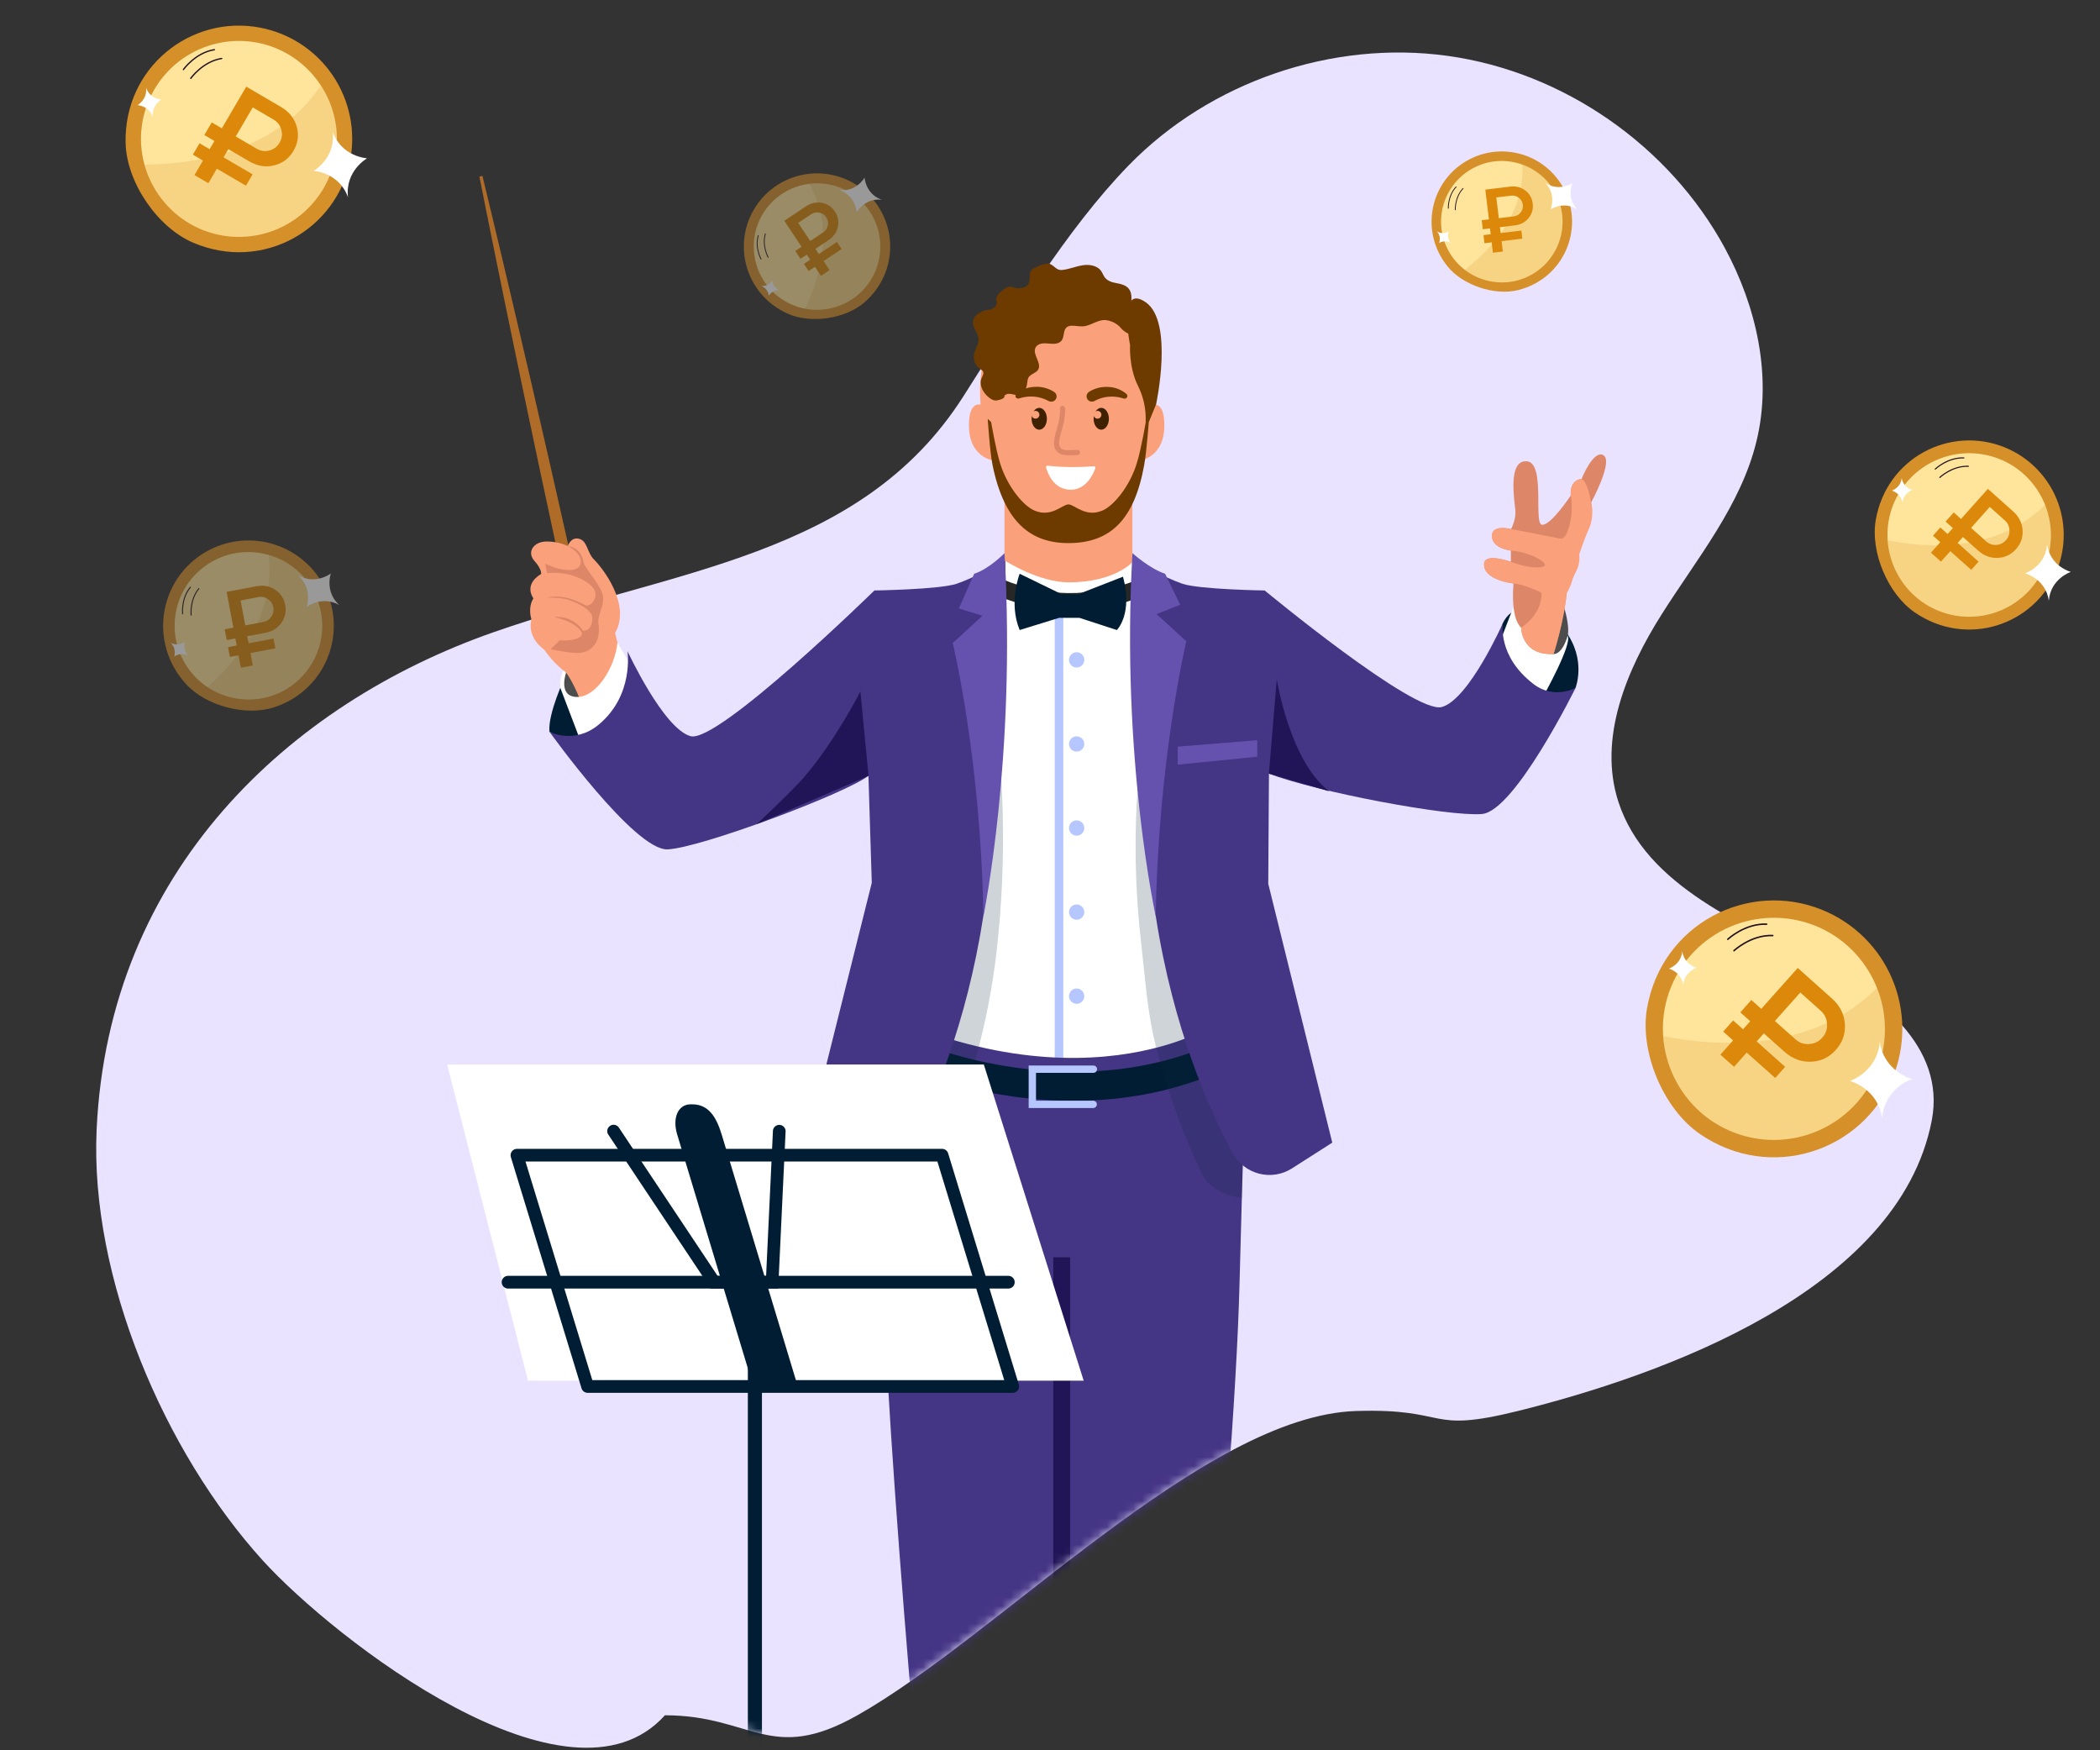 <?xml version="1.0" encoding="UTF-8"?> <svg xmlns="http://www.w3.org/2000/svg" width="240" height="200" viewBox="0 0 240 200" fill="none"><rect x="0" y="0" width="240" height="200" fill="#333333" stroke="none"/> <path d="M11.041 129.109C12.391 99.539 33.019 80.429 56.386 72.248C76.989 65.033 98.329 63.714 110.079 45.321C115.593 36.687 121.854 26.225 129.001 18.887C138.304 9.334 152.268 4.549 165.475 6.388C178.682 8.228 190.801 16.648 197.144 28.379C200.759 35.074 202.538 43.007 200.746 50.401C198.963 57.755 193.943 63.807 189.901 70.204C185.859 76.601 182.624 84.399 184.952 91.6C188.105 101.372 199.567 105.731 207.847 110.121C214.494 113.644 222.43 119.5 220.769 128.055C216.985 147.528 189.865 157.165 173.466 161.232C162.893 163.851 165.831 160.898 154.992 161.232C137.638 161.766 114.144 186.876 97.992 196C88.025 201.63 85.963 196 75.992 196C65.061 208.159 38.207 187.307 30.038 178.319C18.755 165.891 10.271 145.981 11.041 129.109Z" fill="#E9E3FF"></path> <mask id="mask0_2718_2577" style="mask-type:alpha" maskUnits="userSpaceOnUse" x="0" y="4" width="221" height="196"> <path d="M11.045 129.109C12.395 99.539 -12.322 27.068 11.045 18.886C31.648 11.671 86.246 24.781 97.996 6.388C103.509 -2.246 121.858 26.225 129.004 18.886C138.308 9.334 152.272 4.548 165.479 6.388C178.686 8.228 190.804 16.648 197.147 28.379C200.763 35.074 202.541 43.007 200.75 50.401C198.967 57.755 193.947 63.807 189.905 70.204C185.863 76.601 182.627 84.399 184.956 91.6C188.109 101.372 199.571 105.731 207.851 110.121C214.498 113.644 222.434 119.5 220.773 128.055C216.989 147.528 189.869 157.165 173.47 161.231C162.897 163.851 165.835 160.898 154.996 161.231C137.642 161.766 114.148 186.875 97.996 196C88.029 201.63 85.967 196 75.996 196C65.065 208.159 38.211 187.306 30.042 178.319C18.759 165.89 10.275 145.981 11.045 129.109Z" fill="#E3E8FF"></path> </mask> <g mask="url(#mask0_2718_2577)"> <path d="M180.059 78.605C180.059 78.605 181.349 75.384 178.872 72.068C176.395 68.753 172.986 68.687 171.762 71.182C171.762 71.182 169.21 78.291 174.45 80.542L178.872 79.847L180.059 78.605Z" fill="#001D33"></path> <path d="M129.417 54.983H114.797V71.986H129.417V54.983Z" fill="#FAA17B"></path> <path d="M131.702 49.243C131.629 49.59 131.556 49.932 131.47 50.262C131.23 51.252 130.939 52.229 130.597 53.188C128.613 58.803 125.34 62.056 122.111 62.056C119.186 62.056 115.749 59.017 113.582 52.922C113.159 51.721 112.808 50.497 112.53 49.255C112.53 49.255 112.53 49.246 112.53 49.241C110.798 41.591 113.221 33.652 122.114 33.652C130.546 33.655 133.303 41.563 131.702 49.243Z" fill="#FAA17B"></path> <path d="M113.581 52.624C113.581 52.624 110.538 52.326 110.744 48.205C110.951 44.085 114.22 47.649 114.22 47.649L113.581 52.624Z" fill="#FAA17B"></path> <path d="M130.225 52.624C130.225 52.624 133.267 52.326 133.06 48.205C132.854 44.085 129.586 47.649 129.586 47.649L130.225 52.624Z" fill="#FAA17B"></path> <path d="M129.152 39.436C129.152 39.436 128.986 41.957 130.057 44.094C130.698 45.373 130.998 46.795 130.931 48.224H131.295L132.123 46.211C132.123 46.211 134.179 36.751 130.931 34.531C127.682 32.312 129.152 39.436 129.152 39.436Z" fill="#6D3B00"></path> <path d="M127.609 32.355C127.103 32.269 126.567 32.106 126.259 31.696C126.096 31.48 126.012 31.215 125.86 30.992C125.415 30.324 124.476 30.186 123.684 30.318C122.893 30.449 122.141 30.788 121.34 30.852C120.756 30.898 120.549 30.413 120.016 30.17C119.549 29.956 118.555 30.446 118.105 30.691C117.315 31.122 118.02 32.137 117.318 32.693C117.096 32.873 116.79 32.907 116.505 32.944C115.919 33.02 115.746 32.62 115.182 32.793C114.762 32.924 113.873 33.701 113.859 34.139C113.859 34.295 113.914 34.446 113.915 34.601C113.915 35.088 113.359 35.379 112.873 35.417C112.387 35.455 112.343 35.583 111.895 35.774C111.619 35.905 111.401 36.135 111.286 36.418C111.17 36.701 111.165 37.017 111.271 37.304C111.494 37.849 111.646 37.948 111.799 38.518C111.982 39.21 111.408 39.866 111.301 40.573C111.26 40.872 111.302 41.177 111.423 41.454C111.543 41.731 111.738 41.969 111.985 42.142C112.13 42.241 112.301 42.328 112.365 42.49C112.456 42.72 112.289 42.96 112.189 43.187C111.844 43.971 112.348 44.892 113.021 45.423C113.278 45.626 113.589 45.803 113.911 45.757C114.232 45.711 114.918 45.523 114.783 45.225C115.347 44.661 115.95 45.361 116.69 45.062C117.222 44.846 117.344 44.172 117.415 43.597C117.426 43.447 117.464 43.3 117.526 43.162C117.749 42.734 118.379 42.665 118.638 42.255C119.111 41.497 117.929 40.484 118.355 39.697C118.613 39.222 119.275 39.194 119.812 39.252C120.349 39.31 120.99 39.346 121.322 38.918C121.615 38.543 121.513 37.982 121.758 37.574C122.162 36.906 123.218 37.414 123.989 37.266C124.879 37.093 125.633 36.427 126.522 36.598C127.196 36.711 127.802 37.076 128.219 37.618C128.298 37.715 129.289 38.508 129.14 37.933C128.981 37.319 129.229 35.041 129.289 34.455C129.44 32.992 128.792 32.555 127.609 32.355Z" fill="#6D3B00"></path> <path d="M130.942 48.23C130.942 48.23 130.445 51.234 129.924 52.924C129.103 55.609 127.266 57.798 125.994 58.34C124.042 59.172 122.811 57.637 122.108 57.637C121.405 57.637 120.173 59.172 118.223 58.34C116.955 57.798 115.118 55.609 114.293 52.924C113.776 51.234 113.274 48.23 113.274 48.23L112.883 47.857C112.883 47.857 113.116 51.578 113.436 53.147C114.789 59.775 117.887 62.059 122.099 62.059C126.915 62.059 129.633 59.379 130.763 53.147C131.055 51.572 131.317 47.857 131.317 47.857L130.942 48.23Z" fill="#6D3B00"></path> <path d="M138.495 122.818H102.469L114.887 64.086C114.887 64.086 118.715 66.543 122.121 66.543C127.579 66.543 129.573 64.086 129.573 64.086C129.672 64.822 129.771 65.559 129.876 66.298C132.196 83.083 135.36 100.75 137.773 117.63C138.023 119.364 138.264 121.093 138.495 122.818Z" fill="white"></path> <path d="M62.797 83.614C62.589 81.566 64.561 77.385 64.561 77.385L67.43 86.275L62.797 83.614Z" fill="#001D33"></path> <path d="M179.171 72.638C179.417 71.409 178.734 69.344 178.734 69.344L176.586 75.775C176.586 75.775 178.544 75.749 179.171 72.638Z" fill="#4D4D4D"></path> <path d="M64.951 76.266C64.951 76.266 63.806 77.555 64.583 79.193C65.36 80.83 67.035 79.52 67.035 79.52L64.951 76.266Z" fill="#4D4D4D"></path> <path d="M121.522 70.014H120.539V124.311H121.522V70.014Z" fill="#B6C7FF"></path> <path d="M123.045 76.276C123.527 76.276 123.918 75.885 123.918 75.403C123.918 74.92 123.527 74.529 123.045 74.529C122.563 74.529 122.172 74.92 122.172 75.403C122.172 75.885 122.563 76.276 123.045 76.276Z" fill="#B6C7FF"></path> <path d="M123.045 85.884C123.527 85.884 123.918 85.493 123.918 85.011C123.918 84.529 123.527 84.138 123.045 84.138C122.563 84.138 122.172 84.529 122.172 85.011C122.172 85.493 122.563 85.884 123.045 85.884Z" fill="#B6C7FF"></path> <path d="M123.045 95.49C123.527 95.49 123.918 95.099 123.918 94.617C123.918 94.134 123.527 93.743 123.045 93.743C122.563 93.743 122.172 94.134 122.172 94.617C122.172 95.099 122.563 95.49 123.045 95.49Z" fill="#B6C7FF"></path> <path d="M123.045 105.096C123.527 105.096 123.918 104.705 123.918 104.223C123.918 103.741 123.527 103.35 123.045 103.35C122.563 103.35 122.172 103.741 122.172 104.223C122.172 104.705 122.563 105.096 123.045 105.096Z" fill="#B6C7FF"></path> <path d="M123.918 113.827C123.918 114 123.867 114.169 123.771 114.313C123.675 114.456 123.539 114.568 123.379 114.634C123.22 114.7 123.044 114.718 122.875 114.684C122.705 114.65 122.55 114.567 122.428 114.445C122.306 114.323 122.222 114.167 122.189 113.998C122.155 113.828 122.172 113.653 122.238 113.493C122.304 113.334 122.416 113.197 122.56 113.101C122.704 113.005 122.872 112.954 123.045 112.954C123.277 112.954 123.499 113.046 123.663 113.21C123.826 113.374 123.918 113.596 123.918 113.827Z" fill="#B6C7FF"></path> <path d="M142.607 124.153L142.249 125.329C142.249 125.329 142.086 131.105 141.926 136.868C141.819 140.685 141.714 144.495 141.661 146.62C141.004 172.574 134.646 230.57 134.646 230.57C134.646 230.57 133.336 229.193 131.723 229.027C126.859 228.526 124.166 229.563 122.301 231.312C122.111 231.49 121.931 231.673 121.756 231.865C121.503 232.142 121.028 232.043 120.373 231.754C118.813 231.076 116.237 229.347 113.288 229.245C110.633 229.155 108.843 230.45 107.685 230.969C106.738 220.704 105.426 209.323 104.456 197.964C102.943 180.207 101.336 159.364 100.963 147.057C100.818 142.44 100.963 128.581 100.963 128.581L102.96 122.823L104.817 117.467C117.489 122.191 127.133 121.114 132.69 119.577C135.391 118.832 137.126 117.976 137.772 117.627C137.962 117.525 138.063 117.467 138.063 117.467L142.607 124.153Z" fill="#453585"></path> <path d="M67.428 73.416C67.517 73.822 66.119 74.129 66.031 73.723C59.451 43.84 54.789 20.176 54.789 20.176L55.137 20.099C55.137 20.099 60.892 43.736 67.428 73.416Z" fill="#AF6C28"></path> <path d="M122.33 69.74C122.2 69.74 122.072 69.74 121.943 69.74C119.184 69.691 116.46 69.119 113.914 68.054L114.669 66.233C116.987 67.202 119.467 67.723 121.979 67.767C124.735 67.812 127.471 67.29 130.016 66.233L130.772 68.047C128.096 69.159 125.227 69.734 122.33 69.74Z" fill="#272728"></path> <path d="M68.087 85.32C68.087 85.32 66.448 79.207 64.702 76.86C63.732 76.129 62.889 75.244 62.206 74.24C62.206 74.24 60.2 72.971 60.731 70.76C60.731 70.76 60.282 69.437 60.964 68.371C60.964 68.371 59.763 66.843 61.837 65.588C61.837 65.588 61.973 65.097 61.073 64.088C60.174 63.079 60.99 61.905 62.41 61.877C63.266 61.862 64.115 62.039 64.894 62.395C64.894 62.395 65.214 61.365 66.121 61.55C67.15 61.758 67.077 63.151 67.895 63.944C68.713 64.737 72.208 69.026 70.297 72.329C70.297 72.329 71.007 75.959 73.094 79.111C75.181 82.264 68.087 85.32 68.087 85.32Z" fill="#FAA17B"></path> <path d="M64.698 76.857C64.698 76.857 63.715 79.599 65.926 79.64C68.137 79.681 70.293 76.293 70.565 73.421L72.354 76.531C72.354 76.531 72.231 82.179 69.325 83.775C66.418 85.372 66.131 84.103 66.131 84.103L64.043 78.618C64.043 78.618 63.931 77.373 64.407 76.635L64.698 76.857Z" fill="white"></path> <path d="M122.703 125.787C112.977 125.787 105.601 122.801 105.141 122.61L106.143 119.535C106.355 119.621 122.468 126.1 137.991 119.535L139.01 122.603C133.367 124.993 127.722 125.787 122.703 125.787Z" fill="#001D33"></path> <g opacity="0.2"> <path d="M101.375 124.152L101.733 125.328C101.733 125.328 101.896 131.103 102.056 136.867C103.689 136.745 105.806 135.79 106.583 134.198C108.353 130.53 109.822 126.724 110.975 122.819C111.284 121.785 111.587 120.708 111.875 119.582C112.925 115.521 113.655 111.385 114.058 107.21C115.351 94.605 114.058 84.723 114.058 84.723C114.058 84.723 108.626 100.753 106.213 117.634C106.024 117.532 105.922 117.474 105.922 117.474L101.375 124.152Z" fill="#0E293A"></path> </g> <path d="M114.889 64.088C114.889 64.088 111.286 66.053 109.321 66.708C107.357 67.363 99.932 67.472 99.932 67.472C99.932 67.472 82.03 84.993 78.918 84.12C75.806 83.246 71.713 74.403 71.713 74.403C71.713 74.403 72.493 79.436 68.412 82.81C65.619 85.117 62.797 83.615 62.797 83.615C62.797 83.615 72.533 97.219 76.298 97.055C80.063 96.89 96.529 90.723 99.251 88.649L99.632 100.875L92.073 131.113L96.043 133.368C96.715 133.748 97.456 133.99 98.223 134.078C98.99 134.167 99.767 134.099 100.508 133.881C101.249 133.663 101.938 133.297 102.534 132.807C103.131 132.317 103.622 131.711 103.98 131.027C106.68 125.889 110.464 116.967 112.378 104.697C115.544 84.392 114.889 64.088 114.889 64.088Z" fill="#453585"></path> <path d="M179.165 72.638C179.165 72.638 178.617 74.738 177.554 74.738C176.492 74.738 172.971 69.344 172.971 69.344L171.469 73.237C171.469 73.237 172.425 78.558 176.436 79.459C176.433 79.452 179.708 73.613 179.165 72.638Z" fill="white"></path> <g opacity="0.2"> <path d="M142.608 124.151L142.25 125.327C142.25 125.327 142.087 131.102 141.927 136.866C140.294 136.744 138.177 135.789 137.4 134.197C135.63 130.529 134.161 126.723 133.008 122.818C132.699 121.784 132.396 120.707 132.108 119.581C131.139 115.823 130.928 112.26 130.389 107.5C128.087 87.08 133.067 73.426 133.067 73.426C133.067 73.426 135.36 100.753 137.773 117.633C137.962 117.531 138.064 117.473 138.064 117.473L142.608 124.151Z" fill="#0E293A"></path> </g> <path d="M129.58 64.088C129.58 64.088 133.182 66.053 135.147 66.708C137.112 67.363 144.535 67.472 144.535 67.472C144.535 67.472 161.673 81.661 164.783 80.788C167.894 79.915 171.77 71.182 171.77 71.182C171.77 71.182 171.064 74.944 175.263 78.168C177.611 79.969 180.066 78.605 180.066 78.605C180.066 78.605 173.123 92.693 169.367 93.014C165.546 93.342 150.357 90.458 145.024 88.402L144.942 100.984L152.26 130.566L147.663 133.504C147.109 133.859 146.488 134.096 145.839 134.2C145.19 134.304 144.526 134.273 143.889 134.109C143.253 133.945 142.657 133.652 142.138 133.247C141.62 132.843 141.191 132.336 140.877 131.758C138.167 126.757 134.097 117.57 132.09 104.697C128.925 84.392 129.58 64.088 129.58 64.088Z" fill="#453585"></path> <path d="M99.262 88.647L98.333 79.002C98.333 79.002 95.435 84.718 91.839 88.867C90.383 90.531 86.477 94.178 86.477 94.178L99.262 88.647Z" fill="#221557"></path> <path d="M122.302 143.665V231.303C122.113 231.48 121.932 231.664 121.758 231.856C121.504 232.132 121.03 232.033 120.375 231.745V143.665H122.302Z" fill="#221557"></path> <path d="M145.016 88.403L145.917 77.616C145.917 77.616 147.39 86.991 151.919 90.424L145.016 88.403Z" fill="#221557"></path> <path d="M121.325 67.893L116.535 65.564C116.535 65.564 115.225 68.839 116.535 71.992L121.039 70.6H123.367L127.642 71.992C127.642 71.992 129.491 70.178 128.345 65.898L123.172 67.916L121.325 67.893Z" fill="#001D33"></path> <path d="M64.895 62.395C64.895 62.395 66.731 63.309 66.32 64.496C65.91 65.684 63.409 64.865 63.409 64.865L62.305 64.415L62.53 65.479C63.444 65.404 64.363 65.48 65.252 65.704C66.582 66.073 68.057 66.994 68.057 67.873C68.057 68.752 67.355 69.368 66.91 69.151C66.037 68.729 64.414 67.853 62.469 68.278C62.469 68.278 63.826 68.278 64.577 68.435C65.328 68.592 67.648 69.526 67.689 70.564C67.729 71.602 67.183 72.174 66.61 72.037C66.249 71.509 65.752 71.088 65.171 70.82C64.59 70.551 63.947 70.445 63.31 70.513C63.31 70.513 65.761 70.966 66.463 72.247C66.776 72.82 65.508 73.298 63.965 73.161L62.929 74.18C62.929 74.18 64.958 74.616 65.986 74.616C67.268 74.616 68.769 73.743 68.387 71.164C68.253 70.261 69.26 68.995 68.824 67.767C68.387 66.538 66.833 64.923 66.69 64.23C66.547 63.537 66.239 62.633 64.895 62.395Z" fill="#DD8668"></path> <path d="M181.842 57.428C182.17 58.601 181.624 60.103 181.16 60.785C180.696 61.466 180.231 64.087 180.231 64.087C180.176 65.751 179.602 66.16 179.602 66.16C179.632 66.406 179.086 67.417 179.086 67.417C178.814 70.611 177.556 74.73 177.556 74.73C173.872 74.92 173.846 71.727 173.846 71.727C172.562 70.528 172.973 66.681 172.973 66.681C170.982 66.379 169.507 65.641 169.615 64.388C169.723 63.135 172.671 64.195 172.671 64.195V62.914C172.671 62.914 170.568 62.694 170.513 61.276C170.458 59.859 172.696 60.457 172.696 60.457C172.696 60.457 173.27 59.393 173.188 58.355C173.107 57.318 172.261 52.568 174.472 52.707C176.683 52.845 175.208 59.911 176.243 59.967C177.278 60.022 179.518 56.61 179.518 56.61C179.384 54.779 180.746 54.727 180.746 54.727C180.746 54.727 182.112 51.314 183.259 52.024C184.406 52.734 181.842 57.428 181.842 57.428Z" fill="#DD8668"></path> <path d="M181.535 60.567C181.137 61.396 180.485 63.333 180.485 63.333C180.585 64.191 180.358 65.054 179.849 65.752C179.682 66.481 179.409 67.182 179.039 67.832C178.766 71.025 177.55 74.729 177.55 74.729C173.866 74.92 173.84 71.727 173.84 71.727C173.84 71.727 176.323 70.2 176.158 67.715C176.158 67.715 174.167 66.733 172.965 66.68C170.974 66.379 169.499 65.641 169.607 64.388C169.715 63.135 172.664 64.195 172.664 64.195C172.664 64.195 174.793 65.043 176.184 64.797C177.576 64.551 174.793 63.021 172.664 62.914C172.664 62.914 170.56 62.694 170.505 61.276C170.45 59.859 172.688 60.457 172.688 60.457C172.688 60.457 177.438 61.358 178.337 61.548C179.237 61.739 179.919 58.492 179.51 56.61C179.376 54.779 180.739 54.727 180.739 54.727C180.739 54.727 181.423 54.861 181.832 57.428C182.098 58.477 181.993 59.587 181.535 60.567Z" fill="#FAA17B"></path> <path d="M124.959 126.61H117.562V121.755H124.959C125.07 121.755 125.177 121.799 125.256 121.878C125.334 121.956 125.378 122.063 125.378 122.174C125.378 122.285 125.334 122.392 125.256 122.47C125.177 122.549 125.07 122.593 124.959 122.593H118.401V125.771H124.959C125.066 125.777 125.167 125.824 125.241 125.902C125.314 125.98 125.355 126.083 125.355 126.19C125.355 126.298 125.314 126.401 125.241 126.479C125.167 126.557 125.066 126.604 124.959 126.61Z" fill="#B6C7FF"></path> <path d="M129.424 63.208C129.424 63.208 131.395 64.987 133.156 65.56L134.879 69.104L132.178 70.17L135.576 73.28C135.576 73.28 132.374 86.684 132.083 104.697C132.089 104.697 128.08 86.609 129.424 63.208Z" fill="#6552AF"></path> <path d="M114.801 63.208C114.801 63.208 113.086 64.987 111.34 65.56L109.579 69.525L112.28 70.363L108.883 73.475C108.883 73.475 112.101 86.684 112.388 104.697C112.38 104.697 116.152 86.609 114.801 63.208Z" fill="#6552AF"></path> <path d="M122.236 52.015C121.984 52.023 121.732 52.005 121.483 51.962C121.285 51.921 121.098 51.835 120.938 51.71C120.777 51.586 120.648 51.426 120.559 51.243C120.462 50.974 120.431 50.685 120.469 50.401C120.517 49.985 120.607 49.576 120.737 49.178C120.946 48.44 121.182 47.603 121.14 46.672C121.136 46.595 121.163 46.52 121.215 46.462C121.267 46.405 121.339 46.371 121.416 46.367C121.493 46.364 121.569 46.391 121.626 46.443C121.683 46.495 121.717 46.567 121.721 46.644C121.769 47.672 121.507 48.594 121.297 49.337C121.18 49.695 121.097 50.063 121.05 50.437C121.021 50.632 121.036 50.831 121.093 51.019C121.147 51.119 121.222 51.205 121.314 51.271C121.405 51.337 121.51 51.382 121.622 51.402C121.856 51.46 122.722 51.438 123.121 51.411C123.159 51.408 123.197 51.413 123.234 51.425C123.27 51.438 123.304 51.457 123.332 51.482C123.361 51.507 123.385 51.538 123.402 51.572C123.419 51.607 123.429 51.644 123.432 51.682C123.434 51.72 123.429 51.759 123.417 51.795C123.405 51.831 123.385 51.865 123.36 51.894C123.335 51.923 123.304 51.946 123.27 51.963C123.236 51.98 123.198 51.99 123.16 51.993C123.16 51.993 122.69 52.015 122.236 52.015Z" fill="#DD8668"></path> <path d="M124.419 44.799C125.082 44.369 125.865 44.165 126.653 44.217C127.422 44.239 128.16 44.522 128.745 45.02C128.797 45.068 128.83 45.132 128.84 45.202C128.851 45.272 128.837 45.343 128.801 45.403C128.765 45.464 128.71 45.511 128.644 45.535C128.578 45.56 128.506 45.562 128.439 45.54H128.425C127.86 45.348 127.26 45.278 126.666 45.335C126.104 45.384 125.558 45.552 125.065 45.828H125.054C124.919 45.896 124.765 45.911 124.62 45.87C124.475 45.83 124.35 45.737 124.271 45.609C124.191 45.481 124.162 45.328 124.19 45.18C124.217 45.032 124.299 44.9 124.419 44.809V44.799Z" fill="#6D3B00"></path> <path d="M119.829 45.819C119.336 45.544 118.79 45.376 118.227 45.325C117.634 45.269 117.034 45.339 116.469 45.531H116.455C116.377 45.557 116.293 45.551 116.219 45.515C116.146 45.479 116.09 45.416 116.063 45.339C116.044 45.282 116.042 45.22 116.057 45.162C116.072 45.104 116.104 45.051 116.149 45.011C116.734 44.513 117.472 44.229 118.241 44.206C119.029 44.154 119.812 44.358 120.475 44.788C120.608 44.873 120.702 45.008 120.737 45.162C120.773 45.316 120.746 45.477 120.663 45.612C120.58 45.746 120.448 45.843 120.295 45.881C120.141 45.919 119.979 45.895 119.843 45.815L119.829 45.819Z" fill="#6D3B00"></path> <path d="M134.594 85.32V87.375L143.682 86.466V84.583L134.594 85.32Z" fill="#6552AF"></path> <path d="M125.015 53.28C125.042 53.278 125.069 53.282 125.094 53.293C125.118 53.304 125.14 53.321 125.157 53.342C125.173 53.364 125.184 53.389 125.189 53.416C125.193 53.442 125.191 53.47 125.182 53.495C124.949 54.153 124.147 55.961 122.376 55.961C120.431 55.961 119.74 54.093 119.554 53.42C119.546 53.394 119.545 53.367 119.55 53.34C119.556 53.314 119.568 53.29 119.585 53.269C119.602 53.249 119.625 53.233 119.65 53.224C119.675 53.214 119.702 53.211 119.728 53.214C120.369 53.29 122.261 53.484 125.015 53.28Z" fill="white"></path> <path d="M119.645 47.852C119.645 48.542 119.253 49.101 118.772 49.101C118.29 49.101 117.898 48.542 117.898 47.852C117.898 47.162 118.29 46.602 118.772 46.602C119.253 46.602 119.645 47.166 119.645 47.852Z" fill="#3F2100"></path> <path d="M126.731 47.852C126.731 48.542 126.339 49.101 125.858 49.101C125.376 49.101 124.984 48.542 124.984 47.852C124.984 47.162 125.376 46.602 125.858 46.602C126.339 46.602 126.731 47.166 126.731 47.852Z" fill="#3F2100"></path> <path d="M118.344 47.839C118.59 47.839 118.789 47.64 118.789 47.394C118.789 47.148 118.59 46.948 118.344 46.948C118.098 46.948 117.898 47.148 117.898 47.394C117.898 47.64 118.098 47.839 118.344 47.839Z" fill="#FAA17B"></path> <path d="M125.43 47.839C125.676 47.839 125.875 47.64 125.875 47.394C125.875 47.148 125.676 46.948 125.43 46.948C125.184 46.948 124.984 47.148 124.984 47.394C124.984 47.64 125.184 47.839 125.43 47.839Z" fill="#FAA17B"></path> <path d="M51.102 121.64L60.345 157.769H123.85L112.437 121.64H51.102Z" fill="white"></path> <path d="M115.747 159.155H67.156C67.001 159.155 66.85 159.105 66.726 159.013C66.601 158.92 66.509 158.791 66.463 158.643L58.382 132.213C58.35 132.104 58.343 131.99 58.362 131.878C58.382 131.767 58.427 131.662 58.494 131.571C58.561 131.48 58.649 131.406 58.75 131.354C58.851 131.303 58.962 131.276 59.075 131.275H107.667C107.822 131.276 107.973 131.326 108.097 131.419C108.222 131.511 108.314 131.641 108.359 131.789L116.44 158.219C116.473 158.328 116.479 158.442 116.46 158.553C116.44 158.664 116.395 158.77 116.328 158.86C116.261 158.951 116.173 159.025 116.072 159.076C115.972 159.128 115.86 159.155 115.747 159.155ZM67.692 157.7H114.769L107.131 132.725H60.055L67.692 157.7Z" fill="#001D33"></path> <path d="M115.238 147.241H58.064C57.871 147.241 57.686 147.164 57.549 147.028C57.413 146.891 57.336 146.706 57.336 146.513C57.336 146.32 57.413 146.135 57.549 145.998C57.686 145.862 57.871 145.785 58.064 145.785H115.238C115.431 145.785 115.616 145.862 115.753 145.998C115.889 146.135 115.966 146.32 115.966 146.513C115.966 146.706 115.889 146.891 115.753 147.028C115.616 147.164 115.431 147.241 115.238 147.241Z" fill="#001D33"></path> <path d="M79.123 126.189H78.931C77.487 126.189 76.813 127.741 77.398 129.655L86.097 158.431H91.18L82.482 129.655C81.897 127.741 81.037 126.189 79.123 126.189Z" fill="#001D33"></path> <path d="M88.936 147.241H81.237L69.484 129.594C69.399 129.435 69.376 129.25 69.421 129.074C69.465 128.899 69.572 128.747 69.722 128.647C69.873 128.546 70.055 128.506 70.234 128.532C70.412 128.559 70.575 128.651 70.689 128.791L82.013 145.792H87.555L88.338 129.159C88.364 128.98 88.456 128.818 88.595 128.703C88.735 128.588 88.912 128.529 89.092 128.538C89.272 128.546 89.443 128.621 89.571 128.748C89.699 128.875 89.775 129.046 89.785 129.226L88.936 147.241Z" fill="#001D33"></path> <path d="M86.275 228.48C86.061 228.48 85.857 228.395 85.705 228.245C85.554 228.094 85.469 227.889 85.469 227.675V150.651C85.478 150.443 85.566 150.247 85.716 150.103C85.867 149.959 86.066 149.879 86.274 149.879C86.482 149.879 86.682 149.959 86.832 150.103C86.982 150.247 87.071 150.443 87.08 150.651V227.675C87.08 227.889 86.995 228.093 86.844 228.244C86.693 228.395 86.488 228.48 86.275 228.48Z" fill="#001D33"></path> </g> <path d="M40.022 18.3C38.507 26.25 30.019 31.105 22.098 27.741C17.976 25.99 14.466 20.827 14.356 16.349C14.144 7.747 21.781 1.642 29.732 3.158C33.104 3.802 36.083 5.758 38.013 8.598C39.943 11.438 40.665 14.927 40.022 18.3Z" fill="#D5902A"></path> <path d="M38.32 17.875C37.792 20.785 36.133 23.367 33.706 25.059C31.28 26.75 28.283 27.412 25.369 26.9C19.282 25.835 15.184 19.951 16.29 13.871C16.819 10.961 18.477 8.378 20.904 6.687C23.33 4.996 26.328 4.334 29.241 4.845C35.328 5.916 39.428 11.793 38.32 17.875Z" fill="#FFE59B"></path> <g style="mix-blend-mode:multiply" opacity="0.2"> <path d="M36.676 9.742C31.462 17.635 21.664 18.784 16.5 18.798C16.922 20.361 17.679 21.814 18.717 23.057C19.756 24.299 21.051 25.302 22.515 25.995C23.978 26.689 25.575 27.057 27.194 27.073C28.813 27.09 30.417 26.755 31.894 26.092C33.372 25.429 34.688 24.453 35.751 23.233C36.815 22.012 37.602 20.574 38.056 19.02C38.511 17.466 38.623 15.831 38.384 14.23C38.146 12.628 37.563 11.097 36.676 9.742Z" fill="#D5902A"></path> </g> <path d="M20.913 8.012C20.915 8.012 20.917 8.012 20.919 8.012C20.936 8.023 20.956 8.027 20.975 8.024C20.994 8.02 21.012 8.009 21.023 7.993C21.036 7.974 22.367 6.093 24.51 5.751C24.52 5.75 24.529 5.747 24.538 5.742C24.547 5.737 24.554 5.73 24.56 5.722C24.566 5.714 24.571 5.705 24.573 5.695C24.576 5.686 24.576 5.675 24.575 5.665C24.573 5.656 24.57 5.646 24.564 5.638C24.559 5.629 24.552 5.622 24.544 5.616C24.535 5.61 24.526 5.606 24.516 5.604C24.506 5.602 24.496 5.602 24.486 5.604C22.276 5.957 20.911 7.889 20.897 7.908C20.886 7.924 20.881 7.944 20.884 7.963C20.887 7.982 20.897 8 20.913 8.012Z" fill="#21111D"></path> <path d="M21.755 9.01C21.757 9.012 21.759 9.014 21.762 9.015C21.77 9.02 21.779 9.025 21.788 9.027C21.798 9.029 21.808 9.029 21.817 9.027C21.827 9.026 21.836 9.022 21.844 9.017C21.852 9.011 21.859 9.004 21.865 8.996C21.878 8.978 23.21 7.096 25.351 6.754C25.371 6.751 25.388 6.74 25.4 6.725C25.412 6.709 25.416 6.689 25.413 6.669C25.41 6.65 25.399 6.633 25.383 6.621C25.367 6.61 25.348 6.605 25.328 6.607C23.118 6.96 21.751 8.892 21.738 8.911C21.728 8.927 21.724 8.946 21.728 8.964C21.731 8.982 21.741 8.998 21.755 9.01Z" fill="#21111D"></path> <path d="M38.026 15.065C39.05 17.934 41.953 18.089 41.953 18.089C41.953 18.089 39.419 19.514 39.771 22.544C38.747 19.675 35.844 19.521 35.844 19.521C35.844 19.521 38.378 18.091 38.026 15.065Z" fill="white"></path> <path d="M16.695 10.032C17.15 11.31 18.438 11.379 18.438 11.379C18.438 11.379 17.31 12.013 17.47 13.36C17.014 12.083 15.727 12.014 15.727 12.014C15.727 12.014 16.851 11.379 16.695 10.032Z" fill="white"></path> <path d="M26.942 15.594L29.324 16.989C29.786 17.26 30.269 17.329 30.773 17.198C31.292 17.062 31.686 16.763 31.957 16.301C32.227 15.839 32.292 15.353 32.151 14.844C32.025 14.331 31.731 13.939 31.269 13.668L28.887 12.273L26.942 15.594ZM22.226 20.006L23.198 18.346L22.043 17.669L22.804 16.37L23.959 17.046L24.508 16.108L23.353 15.431L24.199 13.988L25.354 14.664L28.144 9.9L32.114 12.225C33.048 12.771 33.648 13.524 33.915 14.481C34.181 15.438 34.058 16.355 33.545 17.231C33.032 18.107 32.293 18.663 31.327 18.899C30.362 19.135 29.412 18.98 28.479 18.433L26.096 17.038L25.547 17.976L28.868 19.921L28.107 21.22L24.786 19.276L23.814 20.936L22.226 20.006Z" fill="#DC880A"></path> <g opacity="0.5"> <path d="M36.823 66.601C39.891 71.87 37.465 78.824 31.3 80.826C28.092 81.868 23.545 80.668 21.269 78.178C16.897 73.392 18.221 66.148 23.49 63.08C25.725 61.779 28.385 61.419 30.886 62.079C33.386 62.74 35.522 64.366 36.823 66.601Z" fill="#D5902A"></path> <path d="M35.641 67.201C36.779 69.116 37.112 71.404 36.569 73.564C36.025 75.725 34.649 77.583 32.74 78.732C28.753 81.135 23.515 79.816 21.139 75.813C20.001 73.897 19.668 71.61 20.211 69.449C20.755 67.288 22.131 65.431 24.04 64.282C28.029 61.882 33.265 63.196 35.641 67.201Z" fill="#FFE59B"></path> <g style="mix-blend-mode:multiply" opacity="0.2"> <path d="M30.695 63.389C31.633 70.452 26.631 75.948 23.702 78.508C24.715 79.188 25.863 79.64 27.068 79.833C28.272 80.026 29.504 79.956 30.679 79.627C31.853 79.298 32.942 78.718 33.871 77.927C34.8 77.136 35.546 76.153 36.058 75.046C36.57 73.939 36.836 72.734 36.837 71.514C36.839 70.294 36.575 69.089 36.065 67.98C35.556 66.872 34.812 65.888 33.885 65.095C32.957 64.302 31.869 63.72 30.695 63.389Z" fill="#D5902A"></path> </g> <path d="M20.872 70.198C20.873 70.198 20.875 70.197 20.876 70.195C20.89 70.194 20.904 70.186 20.913 70.175C20.922 70.163 20.927 70.148 20.925 70.133C20.923 70.116 20.75 68.389 21.799 67.136C21.804 67.13 21.808 67.124 21.811 67.116C21.813 67.109 21.814 67.102 21.814 67.094C21.813 67.087 21.811 67.079 21.808 67.073C21.804 67.066 21.799 67.06 21.794 67.055C21.788 67.05 21.781 67.046 21.774 67.044C21.767 67.042 21.759 67.041 21.752 67.042C21.744 67.043 21.737 67.045 21.73 67.049C21.724 67.052 21.718 67.058 21.713 67.064C20.631 68.356 20.81 70.129 20.812 70.147C20.813 70.162 20.82 70.176 20.831 70.185C20.842 70.195 20.857 70.2 20.872 70.198Z" fill="#21111D"></path> <path d="M21.845 70.347C21.847 70.347 21.849 70.347 21.851 70.347C21.858 70.346 21.866 70.344 21.872 70.34C21.878 70.337 21.884 70.332 21.889 70.326C21.893 70.321 21.897 70.314 21.899 70.307C21.901 70.3 21.901 70.293 21.9 70.285C21.899 70.268 21.726 68.54 22.774 67.288C22.784 67.276 22.788 67.262 22.787 67.247C22.786 67.232 22.779 67.218 22.767 67.209C22.756 67.199 22.741 67.195 22.726 67.196C22.712 67.198 22.698 67.204 22.688 67.216C21.606 68.508 21.784 70.282 21.786 70.3C21.788 70.313 21.796 70.326 21.806 70.335C21.817 70.343 21.831 70.348 21.845 70.347Z" fill="#21111D"></path> <path d="M34.084 65.748C36.084 66.873 37.811 65.525 37.811 65.525C37.811 65.525 37.075 67.588 38.773 69.136C36.773 68.012 35.046 69.359 35.046 69.359C35.046 69.359 35.78 67.293 34.084 65.748Z" fill="white"></path> <path d="M19.48 73.429C20.37 73.93 21.137 73.332 21.137 73.332C21.137 73.332 20.809 74.25 21.565 74.937C20.675 74.437 19.909 75.034 19.909 75.034C19.909 75.034 20.235 74.117 19.48 73.429Z" fill="white"></path> <path d="M28.032 71.461L30.076 71.077C30.472 71.002 30.781 70.803 31.002 70.479C31.23 70.146 31.307 69.781 31.233 69.384C31.158 68.988 30.955 68.68 30.623 68.46C30.297 68.231 29.937 68.153 29.54 68.228L27.497 68.612L28.032 71.461ZM27.532 76.3L27.264 74.876L26.273 75.062L26.064 73.947L27.054 73.761L26.903 72.956L25.912 73.142L25.679 71.904L26.67 71.717L25.901 67.63L29.307 66.989C30.108 66.839 30.821 66.97 31.446 67.382C32.071 67.795 32.454 68.377 32.595 69.128C32.736 69.879 32.591 70.561 32.159 71.172C31.727 71.784 31.11 72.165 30.309 72.315L28.265 72.7L28.417 73.505L31.265 72.969L31.475 74.084L28.627 74.619L28.894 76.044L27.532 76.3Z" fill="#DC880A"></path> </g> <g opacity="0.5"> <path d="M98.383 21.476C102.569 24.608 102.983 30.91 98.787 34.556C96.603 36.453 92.611 37.028 89.981 35.824C84.927 33.51 83.546 27.347 86.678 23.161C88.007 21.386 89.987 20.211 92.182 19.895C94.377 19.579 96.607 20.148 98.383 21.476Z" fill="#D5902A"></path> <path d="M97.656 22.345C99.196 23.476 100.225 25.171 100.519 27.058C100.814 28.946 100.349 30.874 99.227 32.42C96.885 35.652 92.308 36.365 89.092 34C87.552 32.869 86.523 31.175 86.228 29.287C85.934 27.399 86.398 25.472 87.52 23.926C89.866 20.695 94.439 19.98 97.656 22.345Z" fill="#FFE59B"></path> <g style="mix-blend-mode:multiply" opacity="0.2"> <path d="M92.472 20.991C95.578 26.253 93.47 32.267 92.015 35.269C93.042 35.467 94.1 35.439 95.115 35.188C96.131 34.937 97.08 34.469 97.897 33.816C98.714 33.163 99.379 32.34 99.848 31.405C100.316 30.47 100.576 29.444 100.61 28.398C100.643 27.353 100.45 26.313 100.042 25.349C99.635 24.386 99.023 23.522 98.249 22.818C97.476 22.114 96.559 21.586 95.561 21.271C94.564 20.955 93.51 20.86 92.472 20.991Z" fill="#D5902A"></path> </g> <path d="M87.001 29.659C87.002 29.658 87.002 29.657 87.003 29.655C87.014 29.649 87.022 29.639 87.025 29.626C87.029 29.614 87.028 29.601 87.021 29.59C87.014 29.577 86.299 28.271 86.707 26.931C86.71 26.925 86.71 26.918 86.71 26.912C86.71 26.905 86.708 26.899 86.705 26.893C86.702 26.887 86.698 26.882 86.693 26.878C86.688 26.874 86.682 26.871 86.676 26.869C86.67 26.867 86.663 26.866 86.657 26.867C86.65 26.868 86.644 26.87 86.638 26.873C86.633 26.876 86.628 26.88 86.624 26.885C86.62 26.89 86.617 26.896 86.615 26.903C86.194 28.285 86.929 29.625 86.936 29.639C86.942 29.65 86.952 29.658 86.964 29.662C86.976 29.666 86.99 29.665 87.001 29.659Z" fill="#21111D"></path> <path d="M87.81 29.45C87.811 29.45 87.813 29.449 87.814 29.448C87.82 29.445 87.825 29.441 87.829 29.436C87.833 29.431 87.836 29.425 87.837 29.419C87.839 29.413 87.84 29.407 87.839 29.401C87.838 29.394 87.836 29.388 87.833 29.383C87.826 29.37 87.111 28.064 87.519 26.724C87.522 26.712 87.521 26.698 87.515 26.687C87.509 26.676 87.499 26.667 87.487 26.664C87.475 26.66 87.462 26.662 87.45 26.668C87.439 26.674 87.431 26.684 87.427 26.696C87.005 28.078 87.74 29.419 87.747 29.432C87.754 29.442 87.764 29.45 87.775 29.453C87.787 29.456 87.799 29.456 87.81 29.45Z" fill="#21111D"></path> <path d="M95.938 21.72C97.894 21.938 98.806 20.296 98.806 20.296C98.806 20.296 98.915 22.171 100.774 22.825C98.819 22.607 97.907 24.248 97.907 24.248C97.907 24.248 97.795 22.372 95.938 21.72Z" fill="white"></path> <path d="M86.985 32.674C87.856 32.772 88.261 32.043 88.261 32.043C88.261 32.043 88.309 32.878 89.137 33.167C88.266 33.07 87.861 33.798 87.861 33.798C87.861 33.798 87.811 32.965 86.985 32.674Z" fill="white"></path> <path d="M92.596 27.538L94.081 26.55C94.368 26.359 94.546 26.098 94.612 25.768C94.68 25.429 94.618 25.115 94.427 24.827C94.235 24.539 93.972 24.364 93.636 24.302C93.302 24.23 92.992 24.289 92.704 24.481L91.219 25.469L92.596 27.538ZM93.821 31.526L93.133 30.491L92.413 30.97L91.874 30.16L92.594 29.681L92.205 29.096L91.485 29.575L90.886 28.675L91.606 28.197L89.631 25.227L92.105 23.581C92.687 23.194 93.293 23.059 93.925 23.175C94.556 23.291 95.053 23.623 95.416 24.169C95.78 24.714 95.893 25.301 95.757 25.928C95.62 26.556 95.261 27.063 94.679 27.45L93.195 28.438L93.584 29.023L95.653 27.646L96.192 28.456L94.123 29.832L94.811 30.867L93.821 31.526Z" fill="#DC880A"></path> </g> <path d="M178.823 21.757C181.058 26.251 178.689 31.832 173.517 33.143C170.826 33.825 167.156 32.594 165.421 30.425C162.089 26.258 163.569 20.379 168.062 18.144C169.968 17.196 172.173 17.045 174.191 17.722C176.209 18.4 177.875 19.851 178.823 21.757Z" fill="#D5902A"></path> <path d="M177.822 22.186C178.653 23.821 178.804 25.718 178.24 27.463C177.677 29.209 176.446 30.66 174.816 31.501C171.411 33.259 167.18 31.892 165.445 28.476C164.614 26.841 164.464 24.944 165.027 23.198C165.591 21.453 166.822 20.002 168.452 19.161C171.858 17.405 176.088 18.768 177.822 22.186Z" fill="#FFE59B"></path> <g style="mix-blend-mode:multiply" opacity="0.2"> <path d="M173.96 18.788C174.347 24.64 169.942 28.884 167.398 30.828C168.193 31.442 169.112 31.875 170.09 32.099C171.069 32.323 172.085 32.332 173.068 32.125C174.05 31.918 174.976 31.5 175.782 30.901C176.587 30.302 177.253 29.535 177.734 28.653C178.214 27.772 178.498 26.796 178.565 25.794C178.632 24.792 178.481 23.788 178.122 22.85C177.763 21.912 177.205 21.064 176.487 20.362C175.768 19.661 174.906 19.124 173.96 18.788Z" fill="#D5902A"></path> </g> <path d="M165.52 23.85C165.522 23.849 165.523 23.848 165.524 23.847C165.536 23.847 165.547 23.841 165.556 23.832C165.564 23.823 165.568 23.812 165.568 23.799C165.567 23.785 165.518 22.357 166.448 21.384C166.452 21.38 166.456 21.375 166.458 21.369C166.461 21.363 166.462 21.357 166.462 21.351C166.462 21.345 166.461 21.339 166.458 21.333C166.456 21.327 166.452 21.322 166.448 21.318C166.443 21.313 166.438 21.31 166.432 21.308C166.426 21.306 166.42 21.305 166.414 21.305C166.407 21.305 166.401 21.307 166.396 21.309C166.39 21.312 166.385 21.316 166.381 21.32C165.422 22.324 165.473 23.79 165.474 23.805C165.474 23.817 165.479 23.828 165.488 23.837C165.496 23.845 165.508 23.85 165.52 23.85Z" fill="#21111D"></path> <path d="M166.314 24.024C166.316 24.025 166.318 24.025 166.32 24.024C166.326 24.024 166.332 24.023 166.337 24.02C166.343 24.018 166.347 24.014 166.352 24.01C166.356 24.005 166.359 24 166.361 23.994C166.363 23.989 166.364 23.983 166.363 23.977C166.363 23.962 166.314 22.534 167.243 21.562C167.252 21.553 167.256 21.541 167.256 21.529C167.256 21.516 167.251 21.505 167.242 21.496C167.233 21.488 167.221 21.484 167.209 21.484C167.197 21.484 167.185 21.489 167.176 21.498C166.218 22.501 166.268 23.968 166.269 23.982C166.27 23.994 166.275 24.004 166.284 24.012C166.292 24.02 166.303 24.024 166.314 24.024Z" fill="#21111D"></path> <path d="M176.616 20.909C178.198 21.941 179.689 20.928 179.689 20.928C179.689 20.928 178.973 22.582 180.284 23.946C178.702 22.914 177.211 23.927 177.211 23.927C177.211 23.927 177.925 22.27 176.616 20.909Z" fill="white"></path> <path d="M164.205 26.428C164.909 26.887 165.57 26.438 165.57 26.438C165.57 26.438 165.251 27.175 165.836 27.78C165.131 27.32 164.47 27.769 164.47 27.769C164.47 27.769 164.787 27.034 164.205 26.428Z" fill="white"></path> <path d="M171.294 24.93L172.993 24.725C173.323 24.685 173.587 24.538 173.787 24.284C173.992 24.023 174.075 23.727 174.035 23.397C173.995 23.068 173.845 22.804 173.584 22.605C173.329 22.399 173.037 22.316 172.707 22.356L171.008 22.561L171.294 24.93ZM170.621 28.878L170.478 27.693L169.654 27.793L169.542 26.866L170.366 26.766L170.286 26.097L169.462 26.196L169.337 25.166L170.161 25.067L169.751 21.668L172.583 21.326C173.249 21.246 173.828 21.392 174.318 21.764C174.809 22.137 175.092 22.636 175.168 23.261C175.243 23.885 175.087 24.437 174.699 24.916C174.311 25.395 173.784 25.674 173.118 25.755L171.418 25.96L171.499 26.629L173.868 26.343L173.98 27.27L171.611 27.556L171.754 28.741L170.621 28.878Z" fill="#DC880A"></path> <path d="M235.055 65.212C232.504 71.467 224.76 74.039 218.834 69.982C215.751 67.87 213.73 63.068 214.377 59.386C215.622 52.314 222.876 48.578 229.131 51.128C231.784 52.211 233.898 54.302 235.009 56.944C236.12 59.585 236.136 62.559 235.055 65.212Z" fill="#D5902A"></path> <path d="M233.731 64.583C232.819 66.877 231.036 68.716 228.772 69.7C226.508 70.684 223.947 70.731 221.648 69.833C216.843 67.958 214.46 62.469 216.367 57.677C217.279 55.383 219.062 53.544 221.326 52.56C223.589 51.577 226.151 51.529 228.45 52.427C233.253 54.306 235.64 59.79 233.731 64.583Z" fill="#FFE59B"></path> <g style="mix-blend-mode:multiply" opacity="0.2"> <path d="M233.741 57.662C228.175 63.26 219.969 62.586 215.742 61.746C215.83 63.094 216.209 64.408 216.854 65.596C217.499 66.783 218.394 67.817 219.477 68.626C220.56 69.434 221.805 69.998 223.127 70.278C224.449 70.559 225.816 70.549 227.134 70.25C228.452 69.951 229.69 69.37 230.761 68.546C231.833 67.723 232.713 66.677 233.341 65.48C233.969 64.283 234.33 62.965 234.399 61.615C234.468 60.265 234.244 58.916 233.741 57.662Z" fill="#D5902A"></path> </g> <path d="M221.12 53.643C221.121 53.644 221.123 53.644 221.125 53.644C221.137 53.656 221.152 53.663 221.169 53.663C221.185 53.663 221.201 53.657 221.213 53.646C221.226 53.632 222.626 52.313 224.435 52.386C224.443 52.387 224.452 52.386 224.46 52.383C224.468 52.381 224.475 52.377 224.481 52.371C224.487 52.365 224.493 52.359 224.496 52.351C224.5 52.343 224.502 52.335 224.502 52.327C224.503 52.319 224.501 52.31 224.498 52.302C224.495 52.294 224.491 52.287 224.485 52.281C224.479 52.275 224.472 52.27 224.465 52.267C224.457 52.264 224.449 52.262 224.44 52.262C222.574 52.186 221.138 53.542 221.124 53.556C221.112 53.567 221.105 53.582 221.104 53.598C221.103 53.615 221.109 53.631 221.12 53.643Z" fill="#21111D"></path> <path d="M221.643 54.595C221.644 54.597 221.646 54.599 221.648 54.6C221.653 54.606 221.66 54.611 221.667 54.614C221.675 54.618 221.683 54.619 221.691 54.62C221.699 54.62 221.707 54.618 221.715 54.615C221.722 54.612 221.729 54.608 221.735 54.602C221.749 54.589 223.148 53.269 224.957 53.342C224.973 53.343 224.989 53.337 225.001 53.326C225.014 53.315 225.021 53.299 225.021 53.283C225.022 53.267 225.016 53.251 225.005 53.239C224.994 53.227 224.978 53.219 224.962 53.218C223.096 53.142 221.659 54.498 221.645 54.511C221.634 54.523 221.628 54.538 221.628 54.553C221.628 54.568 221.633 54.583 221.643 54.595Z" fill="#21111D"></path> <path d="M233.957 62.229C234.322 64.745 236.672 65.35 236.672 65.35C236.672 65.35 234.364 66.098 234.152 68.635C233.788 66.119 231.438 65.514 231.438 65.514C231.438 65.514 233.747 64.762 233.957 62.229Z" fill="white"></path> <path d="M217.339 54.601C217.501 55.721 218.544 55.99 218.544 55.99C218.544 55.99 217.516 56.323 217.425 57.451C217.262 56.331 216.22 56.063 216.22 56.063C216.22 56.063 217.245 55.729 217.339 54.601Z" fill="white"></path> <path d="M225.264 60.322L226.983 61.856C227.317 62.154 227.7 62.29 228.134 62.266C228.581 62.24 228.953 62.061 229.25 61.727C229.548 61.394 229.681 61.007 229.649 60.567C229.631 60.127 229.455 59.758 229.121 59.46L227.402 57.926L225.264 60.322ZM220.678 63.155L221.747 61.956L220.914 61.213L221.751 60.275L222.584 61.019L223.188 60.342L222.355 59.598L223.285 58.556L224.118 59.3L227.186 55.862L230.051 58.418C230.725 59.019 231.092 59.734 231.152 60.561C231.212 61.388 230.96 62.118 230.396 62.75C229.832 63.382 229.136 63.715 228.307 63.749C227.479 63.783 226.727 63.499 226.054 62.898L224.334 61.364L223.73 62.041L226.126 64.18L225.29 65.117L222.893 62.979L221.824 64.177L220.678 63.155Z" fill="#DC880A"></path> <path d="M216.321 123.108C212.857 131.605 202.338 135.099 194.288 129.588C190.1 126.719 187.355 120.195 188.234 115.195C189.924 105.588 199.779 100.513 208.275 103.978C211.879 105.448 214.751 108.289 216.26 111.877C217.769 115.464 217.791 119.504 216.321 123.108Z" fill="#D5902A"></path> <path d="M214.526 122.254C213.287 125.37 210.865 127.869 207.79 129.205C204.715 130.541 201.236 130.606 198.113 129.385C191.587 126.839 188.349 119.383 190.939 112.873C192.178 109.758 194.6 107.259 197.675 105.923C200.75 104.587 204.229 104.522 207.352 105.742C213.877 108.294 217.118 115.744 214.526 122.254Z" fill="#FFE59B"></path> <g style="mix-blend-mode:multiply" opacity="0.2"> <path d="M214.539 112.853C206.978 120.456 195.832 119.54 190.09 118.4C190.209 120.231 190.725 122.016 191.601 123.629C192.477 125.242 193.692 126.647 195.163 127.745C196.634 128.843 198.326 129.609 200.122 129.99C201.917 130.371 203.775 130.358 205.565 129.952C207.355 129.546 209.036 128.756 210.492 127.638C211.947 126.519 213.143 125.098 213.996 123.472C214.849 121.847 215.339 120.055 215.433 118.222C215.527 116.389 215.222 114.557 214.539 112.853Z" fill="#D5902A"></path> </g> <path d="M197.392 107.393C197.395 107.394 197.397 107.394 197.4 107.394C197.415 107.411 197.437 107.42 197.459 107.42C197.481 107.421 197.503 107.413 197.519 107.397C197.537 107.379 199.438 105.586 201.896 105.686C201.907 105.687 201.919 105.686 201.929 105.682C201.94 105.678 201.95 105.673 201.959 105.665C201.967 105.658 201.974 105.648 201.979 105.638C201.984 105.628 201.987 105.617 201.987 105.605C201.988 105.594 201.986 105.583 201.982 105.572C201.978 105.561 201.972 105.552 201.964 105.543C201.956 105.535 201.946 105.529 201.936 105.524C201.926 105.52 201.914 105.517 201.903 105.517C199.368 105.414 197.418 107.256 197.398 107.274C197.382 107.289 197.372 107.31 197.371 107.332C197.37 107.355 197.377 107.376 197.392 107.393Z" fill="#21111D"></path> <path d="M198.103 108.687C198.105 108.69 198.107 108.692 198.11 108.694C198.117 108.702 198.126 108.709 198.136 108.713C198.146 108.718 198.157 108.72 198.168 108.72C198.179 108.721 198.19 108.719 198.2 108.715C198.211 108.711 198.22 108.704 198.228 108.697C198.247 108.679 200.148 106.886 202.604 106.986C202.627 106.986 202.649 106.978 202.665 106.963C202.682 106.948 202.691 106.927 202.692 106.905C202.693 106.882 202.685 106.861 202.67 106.845C202.655 106.828 202.634 106.818 202.612 106.817C200.077 106.714 198.125 108.555 198.106 108.574C198.092 108.589 198.083 108.609 198.083 108.63C198.082 108.651 198.09 108.671 198.103 108.687Z" fill="#21111D"></path> <path d="M214.831 119.056C215.327 122.473 218.519 123.295 218.519 123.295C218.519 123.295 215.384 124.311 215.097 127.758C214.601 124.341 211.409 123.518 211.409 123.518C211.409 123.518 214.546 122.497 214.831 119.056Z" fill="white"></path> <path d="M192.256 108.695C192.476 110.217 193.892 110.582 193.892 110.582C193.892 110.582 192.496 111.034 192.372 112.567C192.151 111.045 190.736 110.681 190.736 110.681C190.736 110.681 192.128 110.227 192.256 108.695Z" fill="white"></path> <path d="M202.845 116.666L205.18 118.749C205.633 119.153 206.154 119.339 206.743 119.305C207.35 119.271 207.855 119.027 208.26 118.574C208.664 118.121 208.844 117.596 208.801 116.998C208.776 116.4 208.537 115.898 208.084 115.494L205.749 113.411L202.845 116.666ZM196.616 120.513L198.068 118.885L196.936 117.875L198.072 116.601L199.204 117.612L200.025 116.692L198.893 115.682L200.156 114.266L201.288 115.277L205.455 110.606L209.347 114.079C210.262 114.896 210.761 115.866 210.843 116.99C210.924 118.113 210.582 119.105 209.816 119.963C209.05 120.822 208.104 121.274 206.978 121.32C205.853 121.366 204.832 120.981 203.917 120.165L201.582 118.081L200.761 119.001L204.016 121.905L202.88 123.179L199.625 120.274L198.172 121.902L196.616 120.513Z" fill="#DC880A"></path> </svg> 